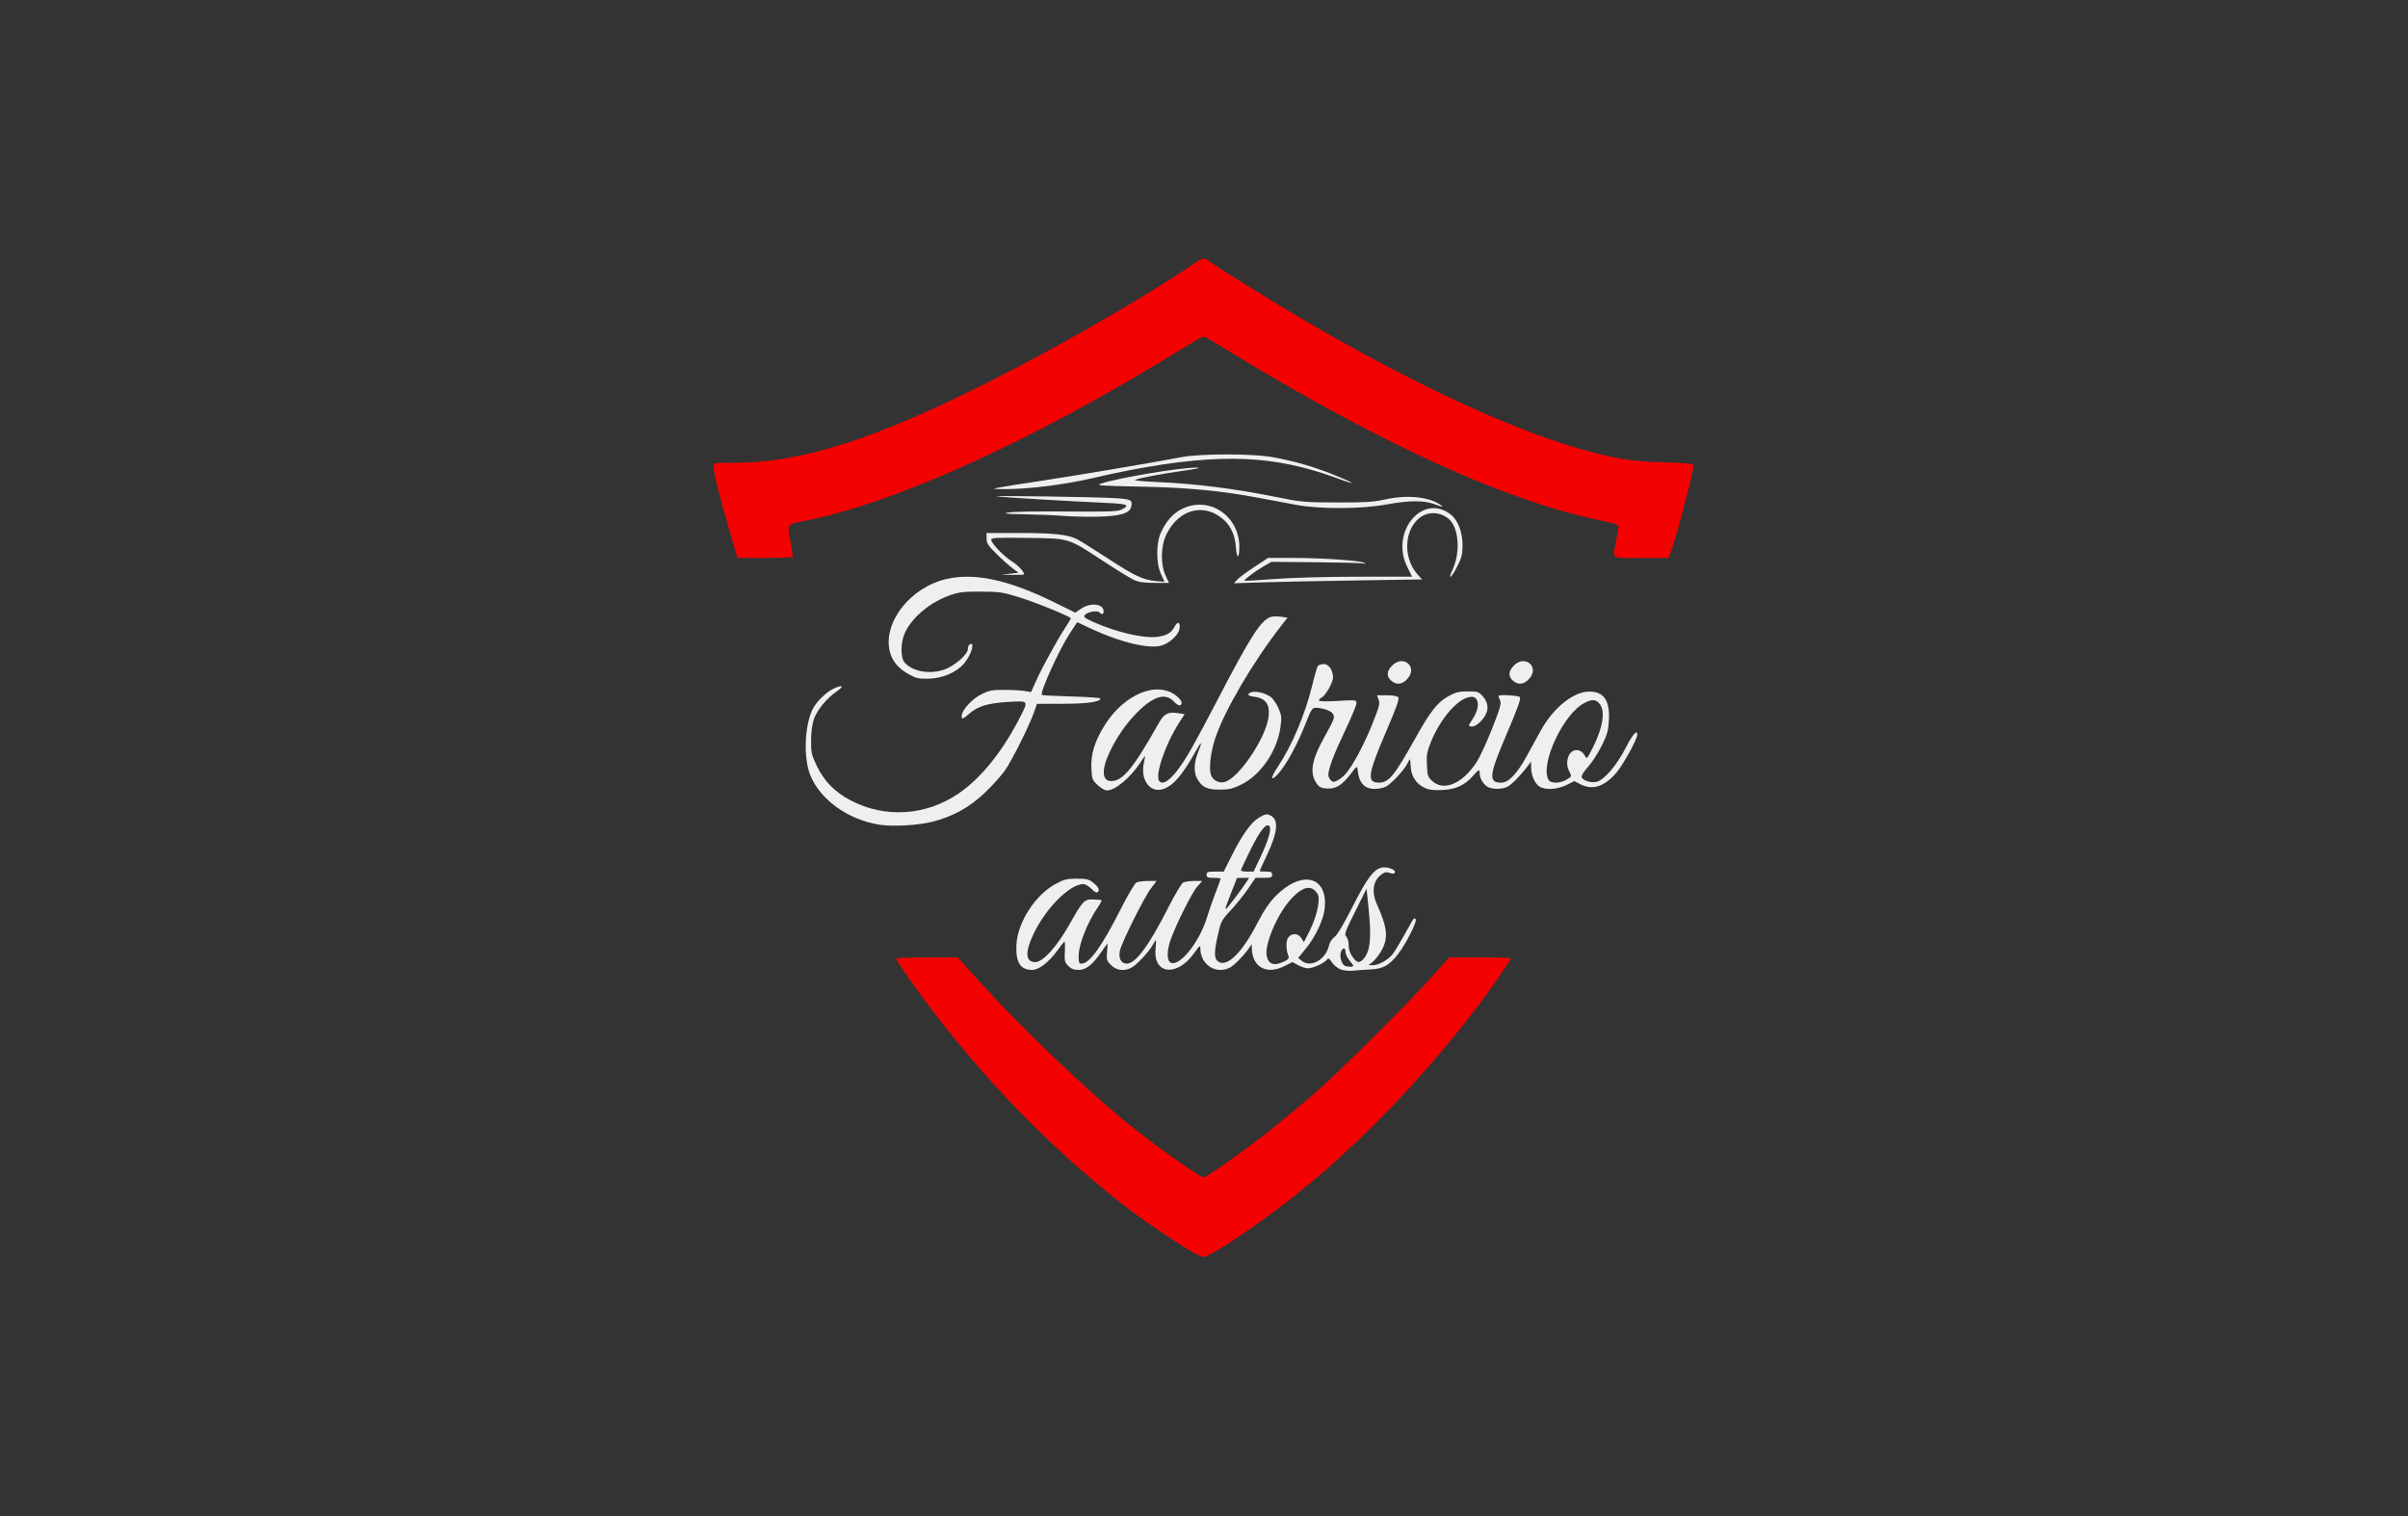 <svg width="1080" height="680" viewBox="0 0 1080 680" fill="none" xmlns="http://www.w3.org/2000/svg">
<rect x="0" y="0" width="1080" height="680" fill="#333333" stroke="none"/>
<path d="M601.38 434.854C600.05 434.371 598.273 432.957 597.433 431.718C596.061 429.668 595.823 429.563 594.962 430.598C593.695 432.131 588.852 434.294 586.654 434.315C585.681 434.322 583.708 433.699 582.266 432.922L579.641 431.515L576.177 433.272C568.065 437.38 561.633 433.874 561.43 425.23L561.395 423.48L560.205 425.23C558.043 428.415 553.521 433.02 551.561 434.035C545.423 437.205 538.368 432.635 538.368 425.489C538.368 423.781 538.102 423.977 535.541 427.554C527.814 438.339 517.092 437.038 518.288 425.454C518.498 423.403 518.54 421.731 518.386 421.731C518.232 421.731 517.651 422.62 517.092 423.697C515.601 426.581 509.799 432.831 507.517 434.007C504.178 435.736 500.763 435.323 498.334 432.901C496.375 430.934 496.228 430.472 496.521 426.952C496.696 424.852 496.787 423.131 496.724 423.131C496.661 423.131 495.416 424.866 493.953 426.987C489.963 432.775 487.094 435.029 483.72 435.029C481.649 435.029 480.445 434.567 479.136 433.251C477.526 431.641 477.386 431.046 477.596 426.637C477.722 423.97 477.617 422.018 477.365 422.291C477.106 422.557 475.686 424.397 474.216 426.371C470.1 431.865 465.957 435.029 462.87 435.029C457.572 435.029 455.479 431.606 455.885 423.606C456.389 413.703 464.347 401.378 473.397 396.499C477.253 394.421 478.478 394.113 482.846 394.099C486.828 394.085 488.263 394.379 489.795 395.52C492.462 397.514 493.386 399.103 492.434 400.055C491.881 400.608 491.069 400.223 489.53 398.676C488.347 397.5 486.716 396.534 485.904 396.534C479.801 396.534 469.023 407.334 463.514 418.973C459.644 427.148 459.924 431.529 464.312 431.529C467.742 431.529 473.922 424.74 479.577 414.746C485.771 403.806 486.219 403.337 490.383 403.421C492.245 403.456 493.89 403.617 494.051 403.778C494.212 403.939 493.512 405.29 492.49 406.774C487.598 413.934 483.776 423.606 483.776 428.842C483.776 431.683 483.986 432.229 485.085 432.229C488.634 432.229 494.149 424.544 502.632 407.775C505.746 401.616 508.903 396.247 509.638 395.856C510.379 395.457 512.731 395.135 514.873 395.135H518.764L516.203 398.459C513.235 402.323 502.898 423.082 502.247 426.511C501.603 429.857 502.877 432.229 505.312 432.229C509.358 432.229 515.307 424.194 524.076 406.872C526.946 401.21 529.9 396.247 530.635 395.849C531.376 395.457 533.602 395.135 535.597 395.135H539.215L536.906 397.759C534.533 400.468 527.282 414.984 524.979 421.668C523.398 426.238 523.293 430.339 524.72 431.529C528.304 434.504 537.822 423.054 541.301 411.582C542.113 408.888 543.835 403.939 545.122 400.587C546.41 397.234 547.467 394.316 547.467 394.113C547.467 393.903 546.046 393.735 544.318 393.735C541.637 393.735 541.168 393.525 541.168 392.335C541.168 391.103 541.637 390.935 545.01 390.935H548.853L552.086 384.461C557.098 374.446 561.101 368.811 564.713 366.691C567.358 365.144 568.121 364.976 569.57 365.641C573.664 367.503 573.216 372.997 568.093 383.824C566.371 387.45 564.965 390.536 564.965 390.676C564.965 390.823 566.224 390.935 567.764 390.935C570.095 390.935 570.564 391.166 570.564 392.335C570.564 393.56 570.095 393.735 566.84 393.735H563.11L559.778 398.613C557.945 401.301 554.459 405.64 552.037 408.251C547.712 412.926 547.607 413.143 546.053 420.086C544.367 427.645 544.534 430.332 546.76 431.522C550.652 433.608 557.161 427.078 563.621 414.627C566.812 408.468 569.171 404.933 572.033 402.008C583.652 390.13 595.459 392.832 594.171 407.068C593.688 412.373 590.203 419.904 585.619 425.531L582.252 429.668L583.834 430.948C587.921 434.259 594.689 430.409 596.082 423.984C596.369 422.683 597.426 421.059 598.532 420.24C599.798 419.309 602.661 414.508 606.692 406.564C613.131 393.896 616.071 389.948 619.683 389.157C622.034 388.64 626.059 390.025 625.618 391.208C625.31 392.041 624.96 392.055 622.58 391.334C621.467 390.998 620.445 391.411 618.815 392.867C615.749 395.611 615.224 400.419 617.45 405.353C622.3 416.097 622.776 420.807 619.578 426.385C618.444 428.366 616.666 430.647 615.637 431.459L613.768 432.929H615.637C618.36 432.929 622.713 430.493 624.687 427.862C625.625 426.609 628.053 422.585 630.083 418.931C630.454 418.273 630.783 417.671 631.084 417.125C633.485 412.786 633.974 411.904 634.373 411.946C634.527 411.96 634.667 412.107 634.898 412.247C635.871 412.849 630.783 423.033 627.101 427.848C623.189 432.964 620.312 434.581 614.685 434.819C612.166 434.931 608.687 435.176 606.958 435.372C605.23 435.568 602.717 435.33 601.38 434.854ZM638.734 353.253C635.129 351.559 632.876 348.017 632.694 343.762C632.617 341.991 632.47 340.543 632.372 340.543C632.274 340.543 631.679 341.536 631.049 342.754C629.544 345.666 623.952 351.608 621.537 352.854C620.487 353.393 618.234 353.841 616.54 353.841C611.886 353.841 609.485 351.146 608.897 345.26C608.715 343.398 608.603 343.468 605.727 347.206C601.828 352.259 599.099 353.925 595.13 353.68C592.764 353.533 591.743 353.071 590.707 351.685C587.228 347.01 588.131 341.116 593.905 330.744C598.476 322.527 598.728 321.862 597.846 320.225C597.118 318.86 593.219 317.46 590.133 317.453C588.523 317.446 588.075 318.16 585.353 325.068C581.783 334.124 576.828 343.132 573.223 347.115C569.787 350.908 569.703 348.955 573.09 343.937C579.312 334.712 585.43 320.274 588.474 307.647C589.538 303.217 590.707 299.207 591.071 298.724C591.435 298.241 592.631 297.849 593.73 297.849C596.012 297.849 597.86 300.585 597.86 303.973C597.86 306.185 594.269 312.358 592.61 312.995C592.037 313.212 591.561 313.722 591.561 314.128C591.561 314.618 594.29 314.702 599.959 314.38C608.344 313.904 608.358 313.911 608.358 315.486C608.358 316.347 606.028 321.946 603.172 327.923C598.273 338.212 595.76 344.875 595.76 347.619C595.76 348.29 596.25 349.333 596.852 349.935C597.811 350.894 598.189 350.908 599.826 350.054C600.862 349.515 602.402 348.332 603.256 347.423C606.329 344.126 611.697 334.222 615.343 325.11C618.584 317.026 618.976 315.542 618.325 313.82L617.576 311.847H621.978C624.743 311.847 626.668 312.19 627.136 312.757C627.703 313.435 626.304 317.376 621.6 328.329C613.39 347.444 612.901 351.041 618.5 351.041C622.86 351.041 625.457 347.87 634.709 331.262C641.54 318.986 644.725 314.954 649.778 312.176C652.858 310.482 654.335 310.125 658.282 310.111C662.803 310.097 663.174 310.223 665.106 312.386C667.29 314.828 667.752 317.768 666.366 320.469C664.952 323.213 662.019 325.845 660.368 325.845C658.352 325.845 658.352 325.712 660.529 322.429C663.762 317.544 663.517 312.547 660.039 312.547C654.474 312.547 646.097 321.918 641.638 333.138C640.001 337.253 639.756 338.765 639.973 343.188C640.218 348.017 640.4 348.528 642.506 350.411C647.713 355.065 656.035 351.419 662.32 341.739C663.762 339.507 666.884 332.753 669.249 326.727C672.861 317.523 673.428 315.507 672.798 314.128C672.385 313.219 672.049 312.337 672.049 312.162C672.049 311.392 681.029 311.91 681.7 312.722C682.225 313.352 680.609 317.859 675.849 328.994C667.766 347.905 667.416 351.041 673.358 351.041C676.57 351.041 680.378 347.08 684.647 339.311C686.376 336.154 689.21 331.003 690.932 327.86C696.587 317.544 705.623 310.223 712.734 310.195C719.362 310.16 722.113 314.205 721.588 323.213C721.322 327.811 720.832 329.533 718.368 334.502C716.765 337.736 714.008 341.991 712.23 343.965C710.242 346.17 709.158 347.961 709.402 348.612C709.983 350.124 713.315 351.202 715.905 350.719C719.278 350.082 725.136 343.307 729.182 335.342C732.212 329.4 734.34 326.993 734.34 329.512C734.34 331.542 727.656 343.615 724.73 346.87C719.25 352.973 714.225 354.506 708.808 351.748L706.071 350.355L702.571 352.098C698.4 354.177 692.829 354.45 690.33 352.7C688.287 351.272 686.761 347.696 686.705 344.238L686.67 341.592L685.13 343.657C682.141 347.675 678.047 351.86 676.143 352.847C673.491 354.219 668.542 354.086 666.709 352.602C664.882 351.125 663.65 348.822 663.65 346.891C663.65 344.91 663.251 345.05 660.732 347.919C656.98 352.196 652.998 354.051 646.937 354.338C642.744 354.541 640.987 354.31 638.734 353.253ZM394.539 369.917C380.408 367.741 367.817 358.705 363.366 347.542C360.293 339.822 360.853 325.299 364.5 318.048C366.312 314.457 370.876 310.125 374.48 308.578C378.113 307.017 378.561 307.829 375.313 310.083C370.764 313.233 366.424 318.496 365.046 322.541C364.241 324.893 363.786 328.315 363.772 332.144C363.751 337.596 363.968 338.555 366.361 343.566C369.574 350.299 374.466 355.296 381.43 358.957C396.856 367.062 415.151 365.942 429.793 356.003C440.103 348.997 449.957 336.7 457.887 320.931L457.992 320.714C459.504 317.719 460.309 316.116 459.812 315.318C459.245 314.394 456.942 314.534 451.994 314.849L451.686 314.87C443.154 315.402 438.64 316.76 434.993 319.882C431.718 322.688 431.277 322.835 431.298 321.12C431.34 318.552 435.987 313.442 440.159 311.399C443.742 309.635 444.988 309.397 450.531 309.425C453.996 309.439 458.09 309.663 459.637 309.929L462.443 310.412L464.781 305.212C467.497 299.172 474.391 286.622 477.869 281.38C479.192 279.385 480.277 277.587 480.277 277.377C480.277 276.614 465.264 270.462 457.327 267.97C449.719 265.59 448.481 265.402 440.033 265.353C432.257 265.311 430.255 265.541 426.252 266.92C417.279 270.021 409.062 276.838 405.85 283.851C403.862 288.19 403.806 295 405.738 297.177C409.328 301.215 416.81 302.573 423.389 300.375C427.911 298.857 434.084 293.551 434.084 291.179C434.084 290.269 434.42 289.324 434.832 289.072C437.506 287.413 435.707 293.719 432.39 297.59C428.897 301.67 422.605 304.337 416.264 304.428C412.037 304.491 410.805 304.204 407.585 302.419C402.861 299.801 400.104 296.484 399.068 292.152C395.96 279.203 408.173 263.547 424.348 259.732C436.925 256.765 452.106 259.991 472.347 269.916L482.265 274.787L484.868 273.016C489.159 270.112 494.975 270.784 494.975 274.192C494.975 275.627 494.219 275.816 493.064 274.661C492.063 273.66 487.717 274.43 486.555 275.823C485.834 276.698 486.394 277.174 490.159 278.875C500.448 283.522 512.892 286.44 519.009 285.643C523.342 285.076 525.364 283.872 526.862 280.967C528.248 278.287 529.634 279.21 528.941 282.353C528.374 284.95 524.72 288.295 521.186 289.464C515.713 291.27 502.828 288.253 489.572 282.08L483.125 279.071L479.822 284.082C475.084 291.277 466.279 310.685 467.294 311.7C467.483 311.882 473.467 312.197 480.606 312.393C487.738 312.589 493.575 312.988 493.575 313.289C493.575 314.821 487.717 315.647 476.707 315.668L465.082 315.696L463.864 319.196C461.667 325.495 453.786 341.27 450.608 345.722C448.9 348.115 444.827 352.609 441.559 355.702C434.721 362.169 427.386 366.229 418.336 368.538C411.848 370.197 400.593 370.848 394.539 369.917ZM492.357 352.161C489.879 349.893 489.746 349.536 489.502 344.637C489.18 338.268 490.908 332.606 495.388 325.39C504.199 311.175 519.282 305.079 527.835 312.281C529.011 313.261 529.97 314.499 529.97 315.017C529.97 316.935 528.479 316.795 526.519 314.702C522.439 310.328 516.658 312.393 508.49 321.155C503.821 326.167 499.314 333.215 496.668 339.661C494.009 346.128 494.66 350.341 498.327 350.341C503.611 350.334 508.238 344.7 519.779 324.228C522.068 320.176 523.902 319.21 528.136 319.847L531.306 320.322L528.822 324.2C522.467 334.138 517.756 348.206 520.024 350.474C521.592 352.042 524.58 350.152 528.22 345.302C532.237 339.941 535.401 334.362 546.585 312.897C560.8 285.615 565.349 278.504 569.696 276.803C570.564 276.46 572.67 276.369 574.364 276.607L577.451 277.027L574.133 281.31C561.584 297.527 549.091 318.93 545.038 331.143C542.911 337.568 542.092 344.924 543.184 347.724C544.101 350.075 546.711 351.384 549.224 350.754C555.544 349.165 567.834 330.94 568.961 321.491C569.654 315.682 567.505 312.953 561.815 312.4C559.379 312.162 559.246 310.979 561.598 310.398C563.656 309.887 567.582 310.93 569.941 312.61C570.949 313.324 572.495 315.57 573.37 317.6C574.847 320.994 574.917 321.715 574.245 326.44C572.754 336.91 565.398 347.619 556.783 351.86C552.877 353.778 551.365 354.142 547.068 354.163C541.252 354.198 538.914 353.001 536.759 348.892C535.359 346.233 535.562 341.753 537.256 337.61C539.362 332.459 539.005 332.067 536.43 336.7C530.341 347.64 526.295 352.364 521.704 353.904C515.804 355.877 511.331 349.774 513.053 342.117C513.424 340.48 513.641 339.143 513.543 339.143C513.438 339.143 512.486 340.466 511.415 342.082C506.852 348.976 500.14 354.541 496.396 354.541C495.605 354.541 493.785 353.47 492.357 352.161ZM702.69 349.641C704.937 348.262 704.958 348.206 703.915 346.177C702.641 343.713 702.55 341.249 703.649 338.842C705.112 335.636 709.081 335.664 710.774 338.898C711.684 340.634 711.726 340.592 714.288 335.524C718.921 326.384 720.097 319.105 717.493 315.787C715.765 313.589 714.197 313.485 710.613 315.311C701.242 320.092 690.673 342.593 694.474 349.69C695.446 351.51 699.667 351.482 702.69 349.641ZM576.394 431.046C577.829 430.311 578.242 429.71 577.892 428.856C576.66 425.867 576.681 421.696 577.927 420.317C579.69 418.364 582.189 418.56 583.624 420.758L584.821 422.578L587.424 417.398C590.238 411.813 592.002 404.688 591.281 401.826C591.036 400.853 590.07 399.544 589.125 398.928C586.521 397.22 583.232 398.648 578.948 403.337C572.873 409.979 567.022 423.76 568.128 428.807C568.989 432.726 571.67 433.447 576.394 431.046ZM508.623 260.145C507.083 259.438 501.099 255.771 495.325 251.998C486.877 246.469 483.083 243.866 478.877 242.599C474.804 241.374 470.338 241.409 460.855 241.276C447.053 241.08 444.582 241.199 444.582 242.053C444.582 243.635 449.81 249.171 453.611 251.614C456.599 253.524 459.28 256.352 459.28 257.577C459.28 257.787 456.998 257.906 454.206 257.843L449.131 257.724L456.83 256.905L454.031 254.805C452.491 253.65 449.264 250.753 446.857 248.366C443.126 244.664 442.482 243.663 442.482 241.542V239.057L457.005 239.064C472.641 239.071 478.933 239.743 483.076 241.857C484.525 242.599 490.383 246.252 496.095 249.983C508.518 258.109 512.605 260.075 518.113 260.572L522.278 260.95L520.71 257.528C518.484 252.691 518.477 243.635 520.689 238.826C523.048 233.696 526.113 230.26 530.124 228.265C542.239 222.225 555.88 231.288 555.852 245.356C555.838 250.676 554.697 250.851 554.319 245.587C553.941 240.282 552.219 236.251 549.105 233.36C540.433 225.318 528.808 228.132 523.167 239.652C520.598 244.908 520.423 253.041 522.761 258.13L524.293 261.454L517.854 261.44C513.137 261.426 510.68 261.083 508.623 260.145ZM554.816 260.054C555.586 259.193 559.029 256.639 562.466 254.378L568.709 250.256H580.383C593.303 250.256 610.227 251.446 611.858 252.467C612.656 252.964 612.565 253.027 611.466 252.733C610.675 252.523 601.065 252.271 590.119 252.173L570.214 252.005L566.714 254.035C562.823 256.296 557.77 260.089 558.141 260.467C558.273 260.6 564.356 260.25 571.649 259.697C579.529 259.095 594.738 258.675 609.114 258.668L633.317 258.654L631.161 254.301C623.343 238.525 638.076 220.853 650.744 230.82C653.873 233.283 655.937 238.651 655.944 244.37C655.951 248.499 655.594 250.039 653.831 253.573C651.017 259.207 649.064 260.803 651.5 255.484C655.223 247.351 654.229 236.111 649.463 232.492C644.795 228.951 638.846 229.49 635.066 233.794C629.425 240.212 629.922 251.411 636.13 258.046L637.852 259.886L608.932 260.327C593.023 260.565 574.028 260.957 566.714 261.188L553.416 261.608L554.816 260.054ZM581.412 226.445C577.563 225.738 570.039 224.331 564.692 223.324C547.411 220.076 532.552 218.669 511.072 218.249C493.204 217.899 491.405 217.759 493.827 216.92C501.19 214.358 529.942 209.571 536.941 209.739C538.949 209.788 536.892 210.264 531.369 211.04C521.585 212.419 510.512 214.505 509.085 215.247C508.567 215.52 512.976 215.947 518.883 216.199C536.437 216.955 554.074 219.194 573.363 223.114C583.519 225.178 585.199 225.325 599.609 225.367C612.348 225.402 616.036 225.178 620.956 224.073C631.308 221.742 641.428 222.827 646.545 226.816C647.44 227.516 646.601 227.369 644.053 226.375C638.874 224.359 632.477 224.331 621.74 226.284C610.423 228.342 592.044 228.419 581.412 226.445ZM447.732 218.725C449.271 218.403 458.09 216.997 467.329 215.604C483.16 213.217 516.826 207.534 529.97 205.035C538.445 203.426 561.563 203.412 570.564 205.014C580.208 206.736 588.978 209.242 597.993 212.86C608.183 216.955 609.324 218.046 599.693 214.498C571.663 204.153 547.565 203.16 507.664 210.697C502.807 211.614 495.36 213.196 491.125 214.211C477.638 217.437 460.267 219.579 449.201 219.383C445.079 219.313 445.03 219.292 447.732 218.725ZM611.466 430.179C614.65 426.658 615.217 420.758 613.726 406.48L612.908 398.585L607.819 408.797C603.263 417.93 602.843 419.113 603.795 420.065C604.383 420.653 604.859 422.235 604.859 423.578C604.859 426.119 605.685 428.212 607.504 430.304C608.89 431.886 609.947 431.851 611.466 430.179ZM476.427 231.365C472.578 231.065 464.865 230.75 459.28 230.666C450.979 230.533 449.705 230.386 452.281 229.861C454.017 229.504 465.663 229.301 478.177 229.413C497.298 229.574 501.253 229.441 502.975 228.559C507.111 226.438 505.9 225.983 494.821 225.5C479.605 224.828 448.69 222.974 447.032 222.631C445.002 222.211 491.202 222.897 499.755 223.415C507.433 223.877 508.105 224.234 507.307 227.432C506.579 230.309 502.198 231.561 492.175 231.743C487.36 231.834 480.277 231.659 476.427 231.365ZM565.314 384.461C568.975 376.699 570.417 371.611 569.269 370.463C567.862 369.056 565.028 372.689 560.695 381.459C558.427 386.057 556.566 390.074 556.566 390.382C556.566 390.683 557.847 390.935 559.407 390.935H562.256L565.314 384.461ZM624.253 305.534C621.747 303.567 621.803 301.096 624.4 298.493C629.432 293.467 636.004 299.144 631.28 304.435C629.019 306.961 626.556 307.353 624.253 305.534ZM678.845 305.534C676.339 303.567 676.395 301.096 678.992 298.493C684.024 293.467 690.596 299.144 685.872 304.435C683.611 306.961 681.148 307.353 678.845 305.534ZM553.955 402.659C556.069 399.866 558.343 396.716 559.008 395.66L560.226 393.735L557.518 393.742H554.816L552.548 399.516C548.524 409.727 548.559 409.797 553.955 402.659ZM606.958 433.202C606.958 432.971 606.175 431.844 605.209 430.703C604.243 429.556 603.459 427.834 603.459 426.868C603.459 424.663 601.912 425.034 601.317 427.379C600.841 429.283 601.709 432.271 602.976 433.076C603.97 433.713 606.958 433.804 606.958 433.202Z" fill="#EFEFEF"/>
<path d="M534.869 561.591C528.626 558.099 513.382 547.782 505.557 541.756C469.057 513.648 434.65 477.407 407.081 438.024C404.226 433.951 401.888 430.346 401.888 430.017C401.888 429.695 408.11 429.429 415.711 429.429L429.534 429.436L438.633 439.529C456.151 458.965 484.721 486.52 503.373 501.953C515.006 511.583 538.046 528.115 539.824 528.115C541.077 528.115 557.328 516.658 568.114 508.168C574.273 503.325 583.722 495.528 589.111 490.838C600.365 481.054 630.958 450.65 642.282 438.003L649.96 429.429H663.804C671.419 429.429 677.648 429.604 677.648 429.814C677.648 430.395 670.978 440.173 665.498 447.627C648.343 470.954 625.456 496.508 604.124 516.133C595.473 524.091 595.025 524.483 585.961 532.041C569.591 545.696 543.029 563.894 539.649 563.782C539.138 563.761 536.982 562.781 534.869 561.591ZM327.839 240.282C322.506 221.98 319.993 212.006 320 209.137C320 207.583 320.119 207.562 329.414 207.562C359.579 207.562 392.453 197.056 444.582 170.754C475.384 155.216 516.398 131.511 536.031 117.898C539.558 115.455 540.083 115.42 542.855 117.506C545.997 119.865 571.326 135.626 583.162 142.576C635.759 173.484 681.763 194.593 715.092 203.096C727.138 206.169 732.884 206.953 746.413 207.359C755.987 207.653 759.536 207.989 759.536 208.605C759.536 211.782 751.767 241.374 749.107 248.331L748.373 250.256H736.103C722.021 250.256 723.211 251.095 724.891 242.319C725.472 239.302 725.941 236.44 725.941 235.957C725.941 235.404 723.043 234.494 718.067 233.479C686.383 227.005 646.747 210.97 599.959 185.683C584.281 177.214 563.928 165.449 550.455 157.064C544.982 153.656 540.188 150.87 539.796 150.87C539.411 150.87 534.554 153.684 529.004 157.113C464.508 197.042 401.72 225.64 361.126 233.584C352.496 235.271 353.007 234.48 354.659 243.607C355.212 246.686 355.674 249.444 355.681 249.731C355.688 250.018 350.082 250.256 343.223 250.256H330.743L327.839 240.282Z" fill="#F40202"/>
</svg>
